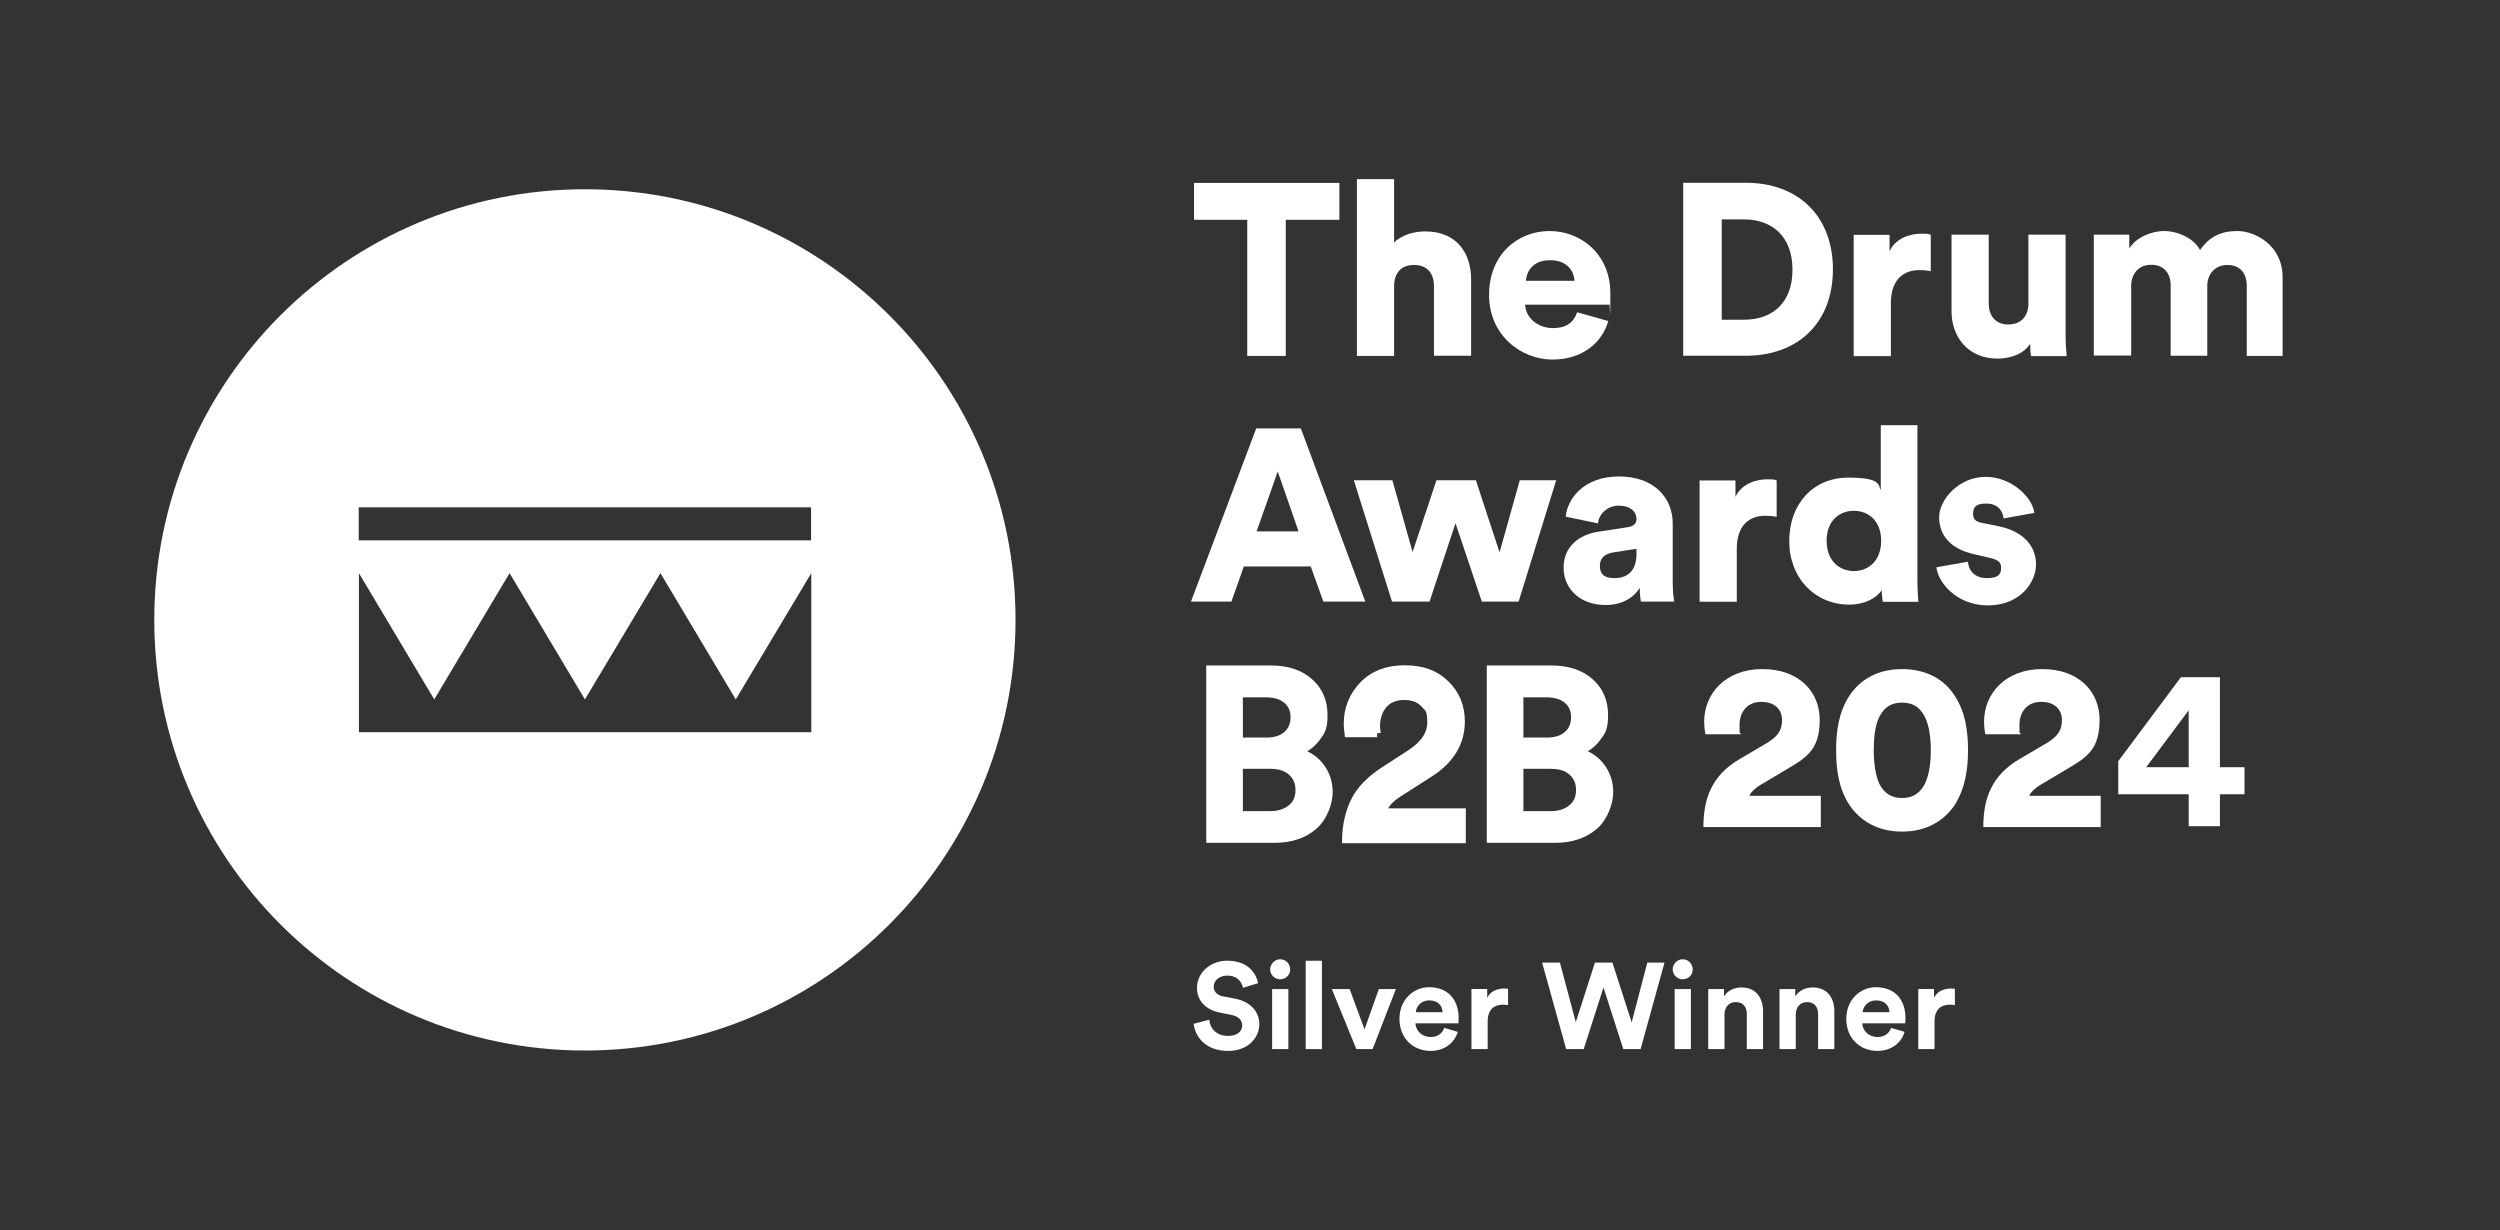 <?xml version="1.0" encoding="UTF-8"?>
<svg id="Layer_1" data-name="Layer 1" xmlns="http://www.w3.org/2000/svg" viewBox="0 0 1310.89 645">
  <rect x="0" y="0" width="1310.89" height="645" fill="#333333" stroke="none"/>
  <defs>
    <style>
      .cls-1 {
        stroke-width: 4px;
      }

      .cls-1, .cls-2, .cls-3 {
        fill: #fff;
      }

      .cls-1, .cls-3 {
        stroke: #fff;
        stroke-miterlimit: 10;
      }

      .cls-3 {
        stroke-width: 3.8px;
      }
    </style>
  </defs>
  <g>
    <path class="cls-2" d="M651.75,517.97c-.45-2.5-2.5-6.4-8.25-6.4-4.29,0-7.1,2.75-7.1,5.76,0,2.5,1.6,4.48,4.93,5.12l6.33,1.22c8.26,1.6,12.67,6.98,12.67,13.38,0,6.98-5.82,14.01-16.38,14.01-12.03,0-17.34-7.74-18.05-14.21l8.19-2.18c.38,4.48,3.52,8.51,9.92,8.51,4.74,0,7.36-2.37,7.36-5.57,0-2.62-1.98-4.67-5.5-5.38l-6.33-1.28c-7.23-1.47-11.9-6.14-11.9-12.99,0-8.06,7.23-14.21,15.81-14.21,11.01,0,15.23,6.66,16.25,11.78l-7.94,2.43Z"/>
    <path class="cls-2" d="M671.27,503c2.94,0,5.25,2.37,5.25,5.31s-2.3,5.18-5.25,5.18-5.25-2.37-5.25-5.18,2.37-5.31,5.25-5.31ZM667.05,550.1v-31.49h8.51v31.49h-8.51Z"/>
    <path class="cls-2" d="M684.65,550.1v-46.33h8.51v46.33h-8.51Z"/>
    <path class="cls-2" d="M719.72,550.1h-8.51l-12.86-31.49h9.34l7.81,21.12,7.49-21.12h8.96l-12.22,31.49Z"/>
    <path class="cls-2" d="M764.39,541.07c-1.6,5.44-6.59,9.98-14.33,9.98-8.64,0-16.25-6.21-16.25-16.83,0-10.05,7.42-16.57,15.49-16.57,9.73,0,15.55,6.21,15.55,16.32,0,1.22-.13,2.5-.13,2.62h-22.53c.19,4.16,3.71,7.17,7.94,7.17,3.97,0,6.14-1.98,7.17-4.8l7.1,2.11ZM756.46,530.77c-.13-3.14-2.18-6.21-7.04-6.21-4.42,0-6.85,3.33-7.04,6.21h14.08Z"/>
    <path class="cls-2" d="M790.76,527.06c-.96-.19-1.79-.26-2.56-.26-4.35,0-8.13,2.11-8.13,8.89v14.4h-8.51v-31.49h8.26v4.67c1.92-4.16,6.27-4.93,8.96-4.93.7,0,1.34.06,1.98.13v8.58Z"/>
    <path class="cls-2" d="M863.78,504.73h9.02l-12.54,45.37h-9.09l-10.37-32.32-10.37,32.32h-9.21l-12.61-45.37h9.34l8.32,31.23,10.05-31.23h9.15l10.11,31.36,8.19-31.36Z"/>
    <path class="cls-2" d="M882.34,503c2.94,0,5.25,2.37,5.25,5.31s-2.3,5.18-5.25,5.18-5.25-2.37-5.25-5.18,2.37-5.31,5.25-5.31ZM878.12,550.1v-31.49h8.51v31.49h-8.51Z"/>
    <path class="cls-2" d="M904.23,550.1h-8.51v-31.49h8.26v3.9c1.92-3.26,5.7-4.74,9.09-4.74,7.81,0,11.39,5.57,11.39,12.48v19.84h-8.51v-18.37c0-3.52-1.73-6.27-5.82-6.27-3.71,0-5.89,2.88-5.89,6.53v18.11Z"/>
    <path class="cls-2" d="M941.61,550.1h-8.51v-31.49h8.26v3.9c1.92-3.26,5.7-4.74,9.09-4.74,7.81,0,11.39,5.57,11.39,12.48v19.84h-8.51v-18.37c0-3.52-1.73-6.27-5.82-6.27-3.71,0-5.89,2.88-5.89,6.53v18.11Z"/>
    <path class="cls-2" d="M998.69,541.07c-1.6,5.44-6.59,9.98-14.33,9.98-8.64,0-16.25-6.21-16.25-16.83,0-10.05,7.42-16.57,15.49-16.57,9.73,0,15.55,6.21,15.55,16.32,0,1.22-.13,2.5-.13,2.62h-22.53c.19,4.16,3.71,7.17,7.94,7.17,3.97,0,6.14-1.98,7.17-4.8l7.1,2.11ZM990.76,530.77c-.13-3.14-2.18-6.21-7.04-6.21-4.42,0-6.85,3.33-7.04,6.21h14.08Z"/>
    <path class="cls-2" d="M1025.06,527.06c-.96-.19-1.79-.26-2.56-.26-4.35,0-8.13,2.11-8.13,8.89v14.4h-8.51v-31.49h8.25v4.67c1.92-4.16,6.27-4.93,8.96-4.93.7,0,1.34.06,1.98.13v8.58Z"/>
  </g>
  <g>
    <path class="cls-2" d="M674.2,115.24v71.4h-20.2v-71.4h-27.9v-19.3h76.2v19.3s-28.1,0-28.1,0Z"/>
    <path class="cls-2" d="M731,186.64h-19.5v-92.7h19.5v33.2c4-4,10.6-5.8,16.3-5.8,16.6,0,24.1,11.4,24.1,25.3v39.9h-19.5v-36.6c0-6.3-3.3-11-10.4-11s-10.1,4.4-10.5,10.2v37.5h0Z"/>
    <path class="cls-2" d="M843.3,168.34c-3.1,11-13.2,20.2-29.3,20.2s-33.2-12.5-33.2-33.9,15.2-33.5,31.7-33.5,31.9,12.2,31.9,32.6-.3,5.6-.4,6h-44.3c.4,7.2,6.9,12.3,14.5,12.3s11-3.3,12.8-8.3l16.3,4.6ZM825.6,147.24c-.3-4.9-3.6-10.8-12.8-10.8s-12.3,6-12.7,10.8h25.5Z"/>
    <path class="cls-2" d="M882.6,186.64v-90.8h32.9c27.3,0,45.6,17.4,45.6,45.4s-18.3,45.3-45.7,45.3h-32.8v.1ZM914.6,167.64c14,0,25.3-8.1,25.3-26.2s-11.4-26.4-25.3-26.4h-11.8v52.6h11.8Z"/>
    <path class="cls-2" d="M1012.4,142.24c-2.2-.5-4.2-.6-6.1-.6-7.8,0-14.8,4.6-14.8,17.3v27.8h-19.5v-63.6h18.8v8.6c3.3-7.2,11.4-9.2,16.5-9.2s3.8.3,5.1.6v19.1h0Z"/>
    <path class="cls-2" d="M1064.5,180.24c-3.3,5.5-10.6,7.8-17,7.8-15.5,0-24.2-11.3-24.2-24.8v-40.2h19.5v36.1c0,6.1,3.3,11,10.2,11s10.6-4.5,10.6-10.9v-36.2h19.5v52.3c0,5.8.5,10.4.6,11.4h-18.7c-.3-1.2-.5-4.8-.5-6.5Z"/>
    <path class="cls-2" d="M1097.9,186.64v-63.6h18.6v7.3c3.2-5.6,11.4-9.2,18.3-9.2s15.6,3.7,18.8,10c5-7.2,11.1-10,19.7-10s23.6,7,23.6,24.3v41.2h-18.8v-36.9c0-6-3.2-10.8-10.1-10.8s-10.6,5.2-10.6,10.9v36.7h-19.2v-36.9c0-6-3.2-10.8-10.2-10.8s-10.5,5.2-10.5,11v36.6h-19.6v.2h0Z"/>
  </g>
  <g>
    <path class="cls-2" d="M687.3,297.04h-35.1l-6.5,18.4h-21.2l34.2-90.8h23.4l33.8,90.8h-22l-6.6-18.4h0ZM658.9,278.64h22l-10.9-31.4-11.1,31.4Z"/>
    <path class="cls-2" d="M773.9,251.84l12.4,37.8,10.6-37.8h19.1l-19.7,63.6h-19.3l-13.8-41.1-13.6,41.1h-19.7l-20-63.6h20.2l10.6,37.6,12.5-37.6h20.7Z"/>
    <path class="cls-2" d="M838.5,278.74l15-2.3c3.5-.5,4.6-2.2,4.6-4.4,0-3.7-3.2-6.9-9.3-6.9s-10.5,4.6-10.9,9.3l-16.9-3.5c.8-9.1,9.2-21.1,27.9-21.1s28.2,11.5,28.2,24.6v31.1c0,5,.6,9.2.8,9.9h-17.5c0-.5-.6-2.8-.6-7.2-3.3,5.4-9.5,9-17.9,9-14,0-22-9.2-22-19.3-.2-11.3,8.1-17.7,18.6-19.2h0ZM858.1,290.54v-2.8l-12,1.9c-4.1.6-7.2,2.6-7.2,7s2.2,6.5,7.6,6.5c5.7.1,11.6-2.8,11.6-12.6h0Z"/>
    <path class="cls-2" d="M931.6,271.04c-2.2-.5-4.2-.6-6.1-.6-7.8,0-14.8,4.6-14.8,17.3v27.8h-19.5v-63.6h18.8v8.6c3.3-7.2,11.4-9.2,16.5-9.2s3.8.3,5.1.6v19.1h0Z"/>
    <path class="cls-2" d="M1005.4,304.14c0,5.8.4,10,.5,11.4h-18.7c0-.8-.5-3.6-.5-6.1-2.9,4.4-9.3,7.6-17,7.6-17.9,0-31.5-13.8-31.5-33.4s12.8-33.2,30.8-33.2,15.6,4.1,17.2,6.5v-34h19.2v81.2ZM972.1,299.44c7.6,0,14.3-5.4,14.3-15.9s-6.8-15.7-14.3-15.7-14.3,5.1-14.3,15.7,6.8,15.9,14.3,15.9Z"/>
    <path class="cls-2" d="M1031.9,294.54c.3,4.4,3.3,8.6,10,8.6s7.4-2.7,7.4-5.5-1.5-4.2-6.3-5.2l-7.3-1.7c-13.6-2.9-18.9-10.6-18.9-19.6s10.2-21.1,24.4-21.1,24.8,11.5,25.5,18.9l-16.1,2.9c-.5-4.2-3.2-7.8-9.1-7.8s-6.9,2.2-6.9,5.5,2.2,4.2,5,4.7l8.4,1.7c13.2,2.7,19.6,10.6,19.6,20s-8.3,21.5-25.3,21.5-26.4-12.9-26.9-20l16.5-2.9h0Z"/>
  </g>
  <path class="cls-2" d="M306.7,99.24c-124.7,0-225.8,101.1-225.8,225.8s101.1,225.8,225.8,225.8,225.8-101.1,225.8-225.8-101.1-225.8-225.8-225.8ZM188.1,266.04h237.2v17.3h-237.2v-17.3h0ZM425.4,383.94h-237.2v-83.4l39.5,66.2,39.5-66.2,39.5,66.2,39.6-66.2,39.5,66.2,39.6-66.2v83.4h0Z"/>
  <g>
    <path class="cls-3" d="M634.5,350.84h31.7c8.7,0,15.5,2.2,20.5,6.7,5,4.4,7.5,10.2,7.5,17.4s-1.3,8.6-3.8,12c-2.5,3.4-5.8,5.8-9.9,7.2,4.9,1.3,8.9,3.8,11.9,7.7,3,3.9,4.5,8.4,4.5,13.6s-2.6,13.1-7.9,17.7c-5.3,4.6-12.2,6.9-20.6,6.9h-34v-89.2h.1ZM650,388.64h14.1c4.5,0,8-1.1,10.6-3.4s3.9-5.3,3.9-9.1-1.3-6.9-4-9.1c-2.6-2.2-6.3-3.3-11-3.3h-13.8v24.9h.2ZM650,427.24h15.8c4.7,0,8.4-1.2,11.2-3.5,2.8-2.3,4.2-5.4,4.2-9.4s-1.3-7.1-4-9.5c-2.6-2.4-6.3-3.6-11-3.6h-16.4v25.9l.2.1Z"/>
    <path class="cls-1" d="M722.1,384.54h-15.1c-.3-2.4-.4-4.1-.4-5,0-7.9,2.7-14.6,8.1-20.3,5.4-5.6,12.7-8.4,21.9-8.4s16.2,2.6,21.5,7.9c5.4,5.3,8,11.8,8,19.5,0,11.1-5.4,20.1-16.2,27.1l-16.4,10.5c-4.8,3-7.6,6.3-8.6,10h41.7v14.3h-60.9c.2-7.8,1.8-14.6,4.8-20.5,3-5.8,8.1-11,15.2-15.6l13.9-9c7.2-4.7,10.8-10.1,10.8-16.4s-1.2-7.1-3.7-9.7c-2.5-2.6-5.9-3.9-10.4-3.9s-8.4,1.5-10.9,4.5c-2.5,3-3.8,6.9-3.8,11.6l.4,3.4h.1Z"/>
    <path class="cls-3" d="M781.6,350.84h31.7c8.7,0,15.5,2.2,20.5,6.7,5,4.4,7.5,10.2,7.5,17.4s-1.3,8.6-3.8,12c-2.5,3.4-5.8,5.8-9.9,7.2,4.9,1.3,8.9,3.8,11.9,7.7,3,3.9,4.5,8.4,4.5,13.6s-2.6,13.1-7.9,17.7c-5.3,4.6-12.2,6.9-20.6,6.9h-34v-89.2h.1ZM797.1,388.64h14.1c4.5,0,8-1.1,10.6-3.4s3.9-5.3,3.9-9.1-1.3-6.9-4-9.1c-2.6-2.2-6.3-3.3-11-3.3h-13.8v24.9h.2ZM797.1,427.24h15.8c4.7,0,8.4-1.2,11.2-3.5,2.8-2.3,4.2-5.4,4.2-9.4s-1.3-7.1-4-9.5c-2.6-2.4-6.3-3.6-11-3.6h-16.4v25.9l.2.1Z"/>
  </g>
  <g>
    <path class="cls-2" d="M894.38,385.23c-.39-.98-.78-4.3-.78-6.84,0-14.46,10.94-27.55,30.48-27.55s30.09,12.12,30.09,26.58-5.67,19.15-16.02,25.21l-15.44,9.18c-2.34,1.56-4.3,3.13-5.47,5.47h37.52v16.41h-61.56c0-14.85,4.3-27.16,19.15-35.76l13.29-7.82c6.45-3.71,8.79-7.03,8.79-12.51s-3.71-9.58-10.94-9.58-11.33,5.28-11.33,11.92,0,3.32.78,5.08h-18.56v.2Z"/>
    <path class="cls-2" d="M969.81,364.72c5.47-8.21,14.46-13.87,27.55-13.87s22.28,5.67,27.55,13.87c5.67,8.6,7.03,18.56,7.03,28.73s-1.56,20.13-7.03,28.73c-5.47,8.01-14.46,13.87-27.55,13.87s-22.08-5.86-27.55-13.87c-5.67-8.6-7.03-18.56-7.03-28.73s1.37-20.13,7.03-28.73ZM985.45,411.03c2.34,4.49,5.86,7.43,11.92,7.43s9.58-2.93,11.92-7.43c2.34-4.69,3.13-11.14,3.13-17.59s-.78-12.9-3.13-17.59c-2.34-4.49-5.67-7.43-11.92-7.43s-9.58,2.93-11.92,7.43c-2.34,4.69-2.93,11.14-2.93,17.59s.78,12.9,2.93,17.59Z"/>
    <path class="cls-2" d="M1041.14,385.23c-.39-.98-.78-4.3-.78-6.84,0-14.46,10.94-27.55,30.48-27.55s30.09,12.12,30.09,26.58-5.67,19.15-16.02,25.21l-15.44,9.18c-2.34,1.56-4.3,3.13-5.47,5.47h37.52v16.41h-61.56c0-14.85,4.3-27.16,19.15-35.76l13.29-7.82c6.45-3.71,8.79-7.03,8.79-12.51s-3.71-9.58-10.94-9.58-11.33,5.28-11.33,11.92,0,3.32.78,5.08h-18.56v.2Z"/>
    <path class="cls-2" d="M1110.71,399.15l32.86-44.05h20.46v47.18h12.88v14.2h-12.88v16.73h-16.37v-16.73h-36.95v-17.33ZM1147.65,372.43l-22.26,29.85h22.26v-29.85Z"/>
  </g>
</svg>